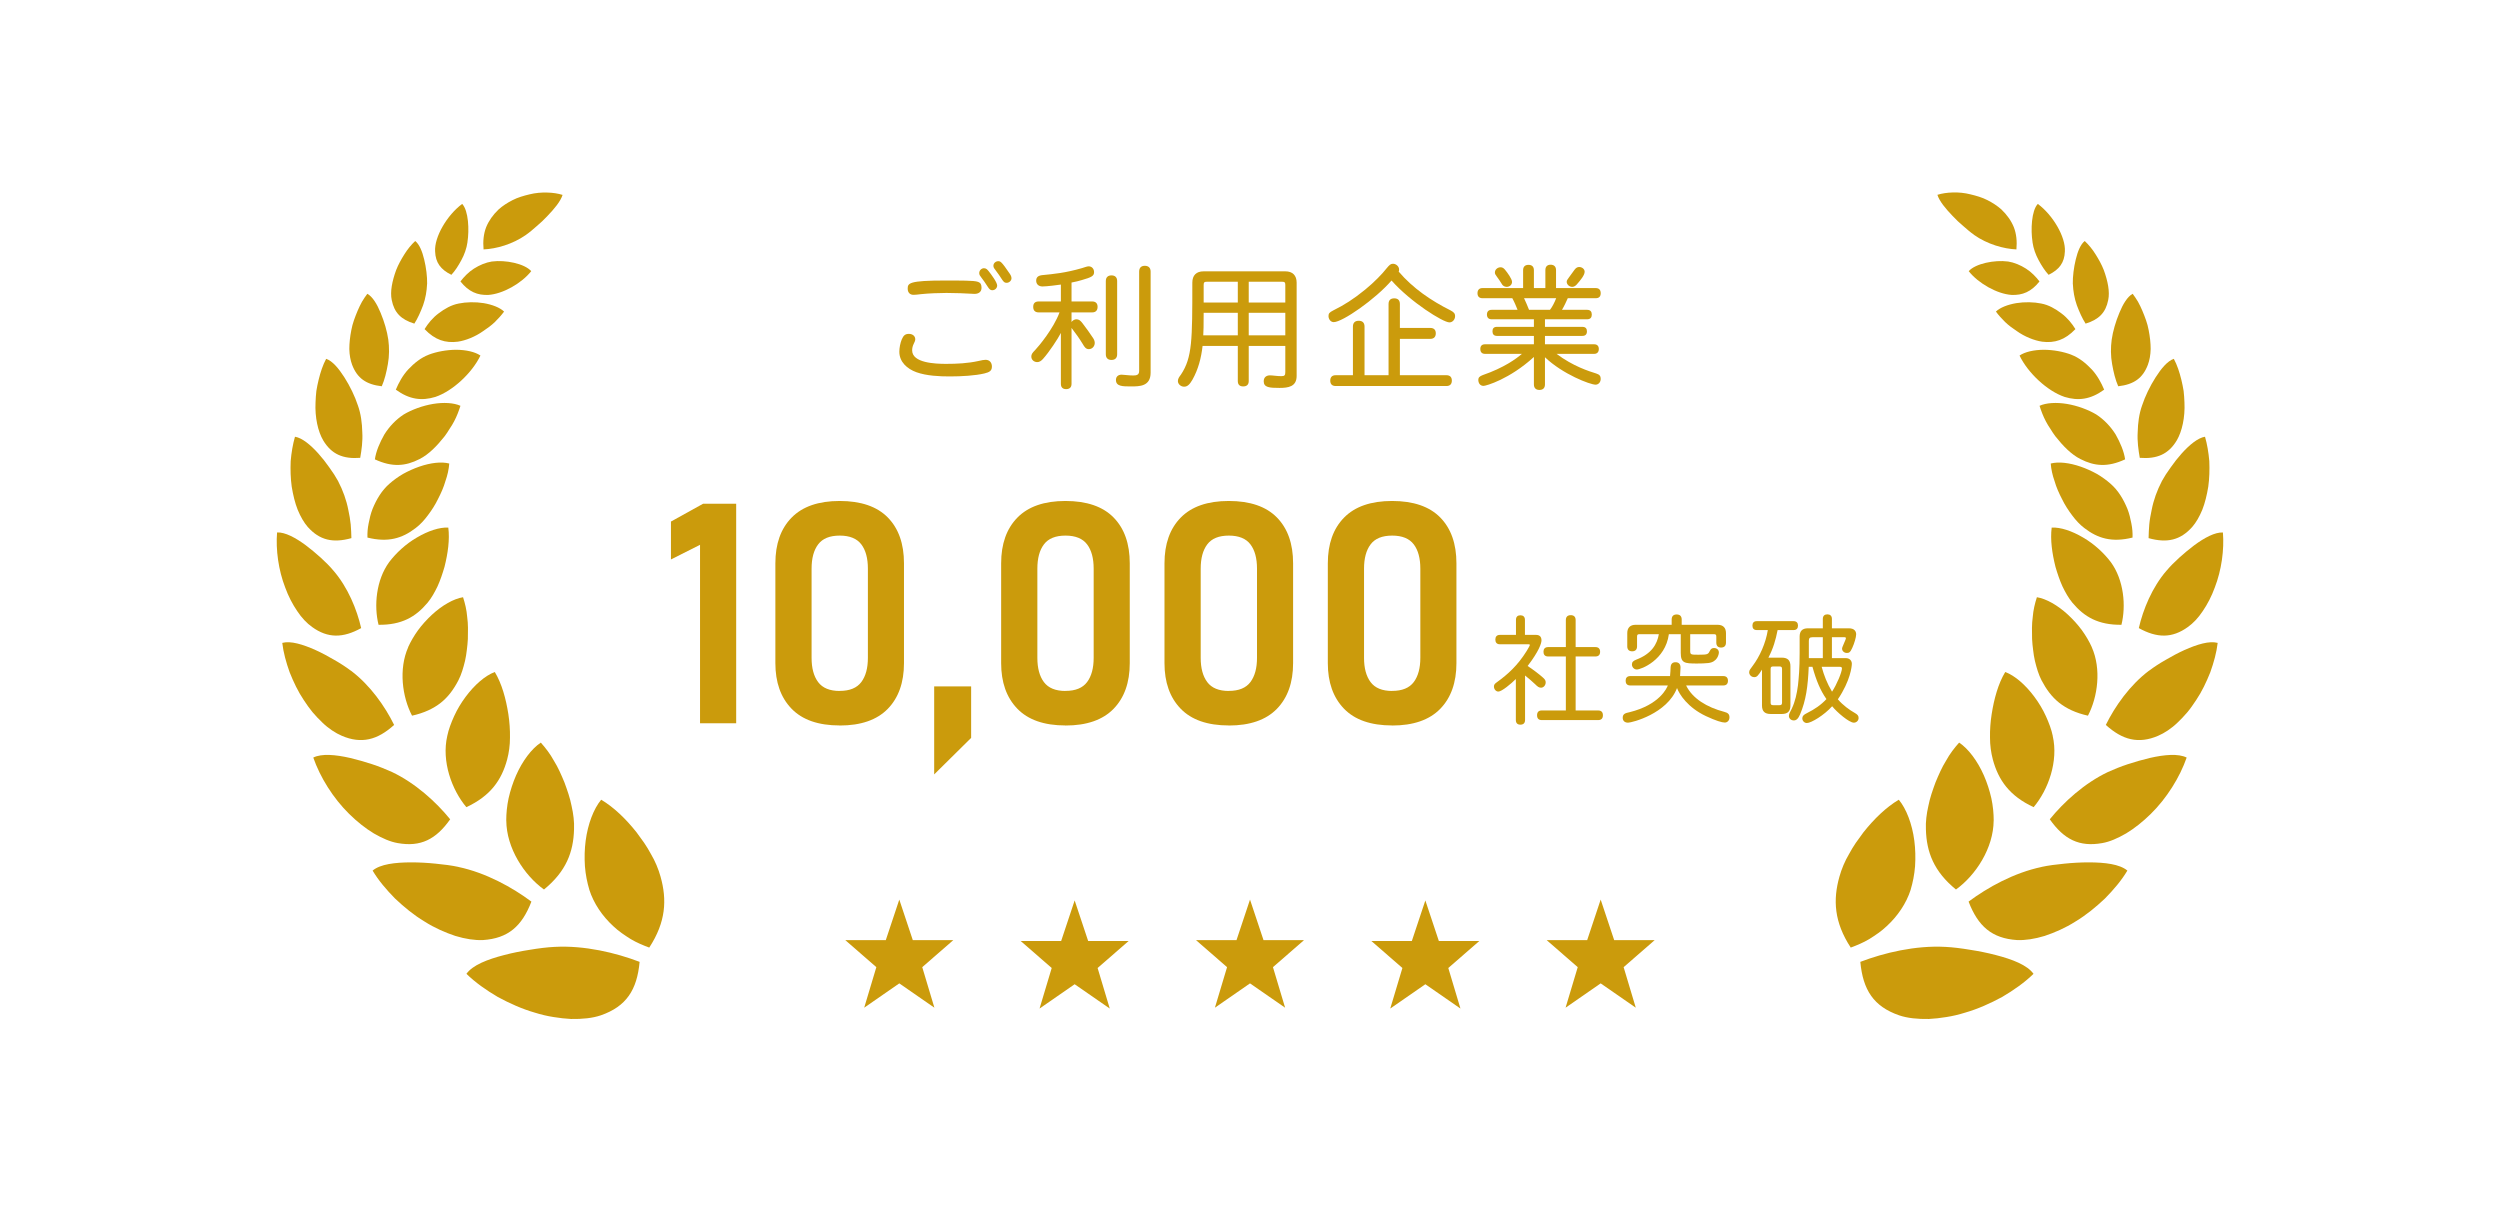 <svg width="524" height="255" xmlns="http://www.w3.org/2000/svg" xmlns:xlink="http://www.w3.org/1999/xlink" xml:space="preserve" overflow="hidden"><defs><clipPath id="clip0"><rect x="2423" y="754" width="409" height="176"/></clipPath><clipPath id="clip1"><rect x="2423" y="754" width="409" height="176"/></clipPath><clipPath id="clip2"><rect x="2423" y="754" width="409" height="176"/></clipPath><clipPath id="clip3"><rect x="2423" y="754" width="409" height="176"/></clipPath><clipPath id="clip4"><rect x="2423" y="754" width="82" height="176"/></clipPath><clipPath id="clip5"><rect x="2423" y="754" width="82" height="176"/></clipPath><clipPath id="clip6"><rect x="2423" y="754" width="82" height="176"/></clipPath></defs><g transform="translate(-2365 -715)"><g clip-path="url(#clip0)"><g clip-path="url(#clip1)"><g clip-path="url(#clip2)"><g clip-path="url(#clip3)"><g clip-path="url(#clip4)"><g clip-path="url(#clip5)"><g clip-path="url(#clip6)"><path d="M58.227 157.654C64.518 157.309 71.073 158.882 76.064 160.782 75.518 166.654 73.282 170.1 67.936 171.954 66.2 172.545 64.082 172.763 61.691 172.718 60.509 172.663 59.273 172.518 57.991 172.309 56.7 172.109 55.4 171.8 54.091 171.391 51.445 170.636 48.827 169.463 46.336 168.118 43.9 166.691 41.618 165.091 39.764 163.282 41.082 161.445 44.191 160.254 47.691 159.354 49.455 158.891 51.309 158.527 53.091 158.254 54.9 157.954 56.663 157.727 58.227 157.654Z" fill="#CB9B0C" transform="matrix(1 0 0 1.003 2423 755.341)"/><path d="M38.091 140.954C43.845 142.164 49.373 145.209 53.382 148.191 51.4 153.336 48.5 155.882 43.227 156.227 41.545 156.3 39.554 156.009 37.436 155.363 35.364 154.673 33.091 153.7 30.954 152.336 28.764 151.027 26.718 149.354 24.818 147.563 22.991 145.718 21.318 143.754 20.1 141.709 21.727 140.354 24.809 140 28.191 139.991 29.891 139.991 31.645 140.091 33.327 140.263 35.027 140.427 36.673 140.636 38.1 140.945Z" fill="#CB9B0C" transform="matrix(1 0 0 1.003 2423 755.341)"/><path d="M24.145 121.1C29.073 123.427 33.427 127.391 36.355 130.991 33.382 135.191 30.173 136.818 25.364 135.963 23.791 135.691 22.127 134.963 20.345 133.936 18.609 132.891 16.836 131.491 15.173 129.854 11.836 126.581 9.1 122.218 7.664 118.091 9.4 117.218 12.327 117.473 15.382 118.172 16.9 118.527 18.464 118.982 19.982 119.473 21.5 119.963 22.882 120.545 24.145 121.1Z" fill="#CB9B0C" transform="matrix(1 0 0 1.003 2423 755.341)"/><path d="M15.536 99.918C19.582 102.945 22.709 107.409 24.609 111.272 22.845 112.854 21.154 113.854 19.364 114.245 17.573 114.636 15.691 114.418 13.655 113.545 12.327 112.973 10.864 112.036 9.536 110.745 8.855 110.109 8.182 109.391 7.518 108.618 6.864 107.836 6.273 106.982 5.682 106.091 4.473 104.309 3.527 102.3 2.709 100.263 1.973 98.209 1.391 96.118 1.164 94.127 2.918 93.654 5.473 94.436 8.145 95.627 9.473 96.227 10.791 96.936 12.055 97.673 13.336 98.4 14.527 99.172 15.527 99.927Z" fill="#CB9B0C" transform="matrix(1 0 0 1.003 2423 755.341)"/><path d="M11.873 79.009C14.927 82.527 16.818 87.172 17.7 91.036 13.891 93.136 10.727 93.191 7.409 90.8 6.318 90.027 5.227 88.891 4.291 87.473 3.327 86.064 2.445 84.391 1.782 82.564 0.364 78.918-0.218 74.672 0.073 71.045 1.745 70.963 3.945 72.145 6.082 73.718 8.173 75.3 10.4 77.254 11.873 79.009Z" fill="#CB9B0C" transform="matrix(1 0 0 1.003 2423 755.341)"/><path d="M12.891 60.373C13.864 62.227 14.618 64.3 15.009 66.345 15.227 67.373 15.418 68.391 15.509 69.382 15.591 70.373 15.636 71.336 15.655 72.236 11.809 73.309 8.991 72.682 6.5 69.891 5.709 68.982 5 67.763 4.4 66.318 3.827 64.882 3.436 63.236 3.145 61.491 2.9 59.754 2.855 57.927 2.927 56.136 3.082 54.355 3.373 52.618 3.827 51.045 5.327 51.282 7.091 52.745 8.718 54.545 9.527 55.445 10.309 56.436 11 57.427 11.736 58.427 12.382 59.427 12.891 60.354Z" fill="#CB9B0C" transform="matrix(1 0 0 1.003 2423 755.341)"/><path d="M16.991 44.436C17.654 46.264 17.891 48.209 17.936 50.1 18.055 52.009 17.782 53.836 17.5 55.454 13.891 55.736 11.473 54.691 9.745 51.809 8.645 49.945 7.982 47.009 8.136 43.873 8.164 43.082 8.218 42.282 8.309 41.482 8.436 40.691 8.6 39.9 8.791 39.118 9.173 37.564 9.664 36.054 10.364 34.764 11.691 35.218 12.982 36.764 14.173 38.618 15.373 40.491 16.4 42.636 16.991 44.445Z" fill="#CB9B0C" transform="matrix(1 0 0 1.003 2423 755.341)"/><path d="M23.382 30.709C23.609 32.391 23.609 34.191 23.3 35.855 23.009 37.527 22.618 39.154 22.018 40.5 18.745 40.127 16.864 38.809 15.8 36 15.454 35.082 15.245 33.955 15.218 32.718 15.218 31.491 15.364 30.145 15.636 28.773 15.882 27.382 16.409 26.036 16.954 24.727 17.236 24.073 17.536 23.436 17.873 22.836 18.227 22.245 18.6 21.691 18.991 21.173 20.091 21.773 21.036 23.345 21.773 25.145 22.545 26.973 23.145 29.046 23.382 30.727Z" fill="#CB9B0C" transform="matrix(1 0 0 1.003 2423 755.341)"/><path d="M31.518 19.091C31.455 20.582 31.191 22.145 30.682 23.564 30.154 24.964 29.554 26.318 28.846 27.409 26.064 26.564 24.627 25.109 24.109 22.482 23.736 20.755 24.191 18.518 25.036 16.209 25.482 15.073 26.1 13.964 26.764 12.918 27.418 11.864 28.2 10.918 29.027 10.145 29.9 10.827 30.509 12.327 30.909 14 31.327 15.7 31.555 17.591 31.527 19.091Z" fill="#CB9B0C" transform="matrix(1 0 0 1.003 2423 755.341)"/><path d="M39.982 10.4C39.791 11.718 39.327 13 38.7 14.145 38.082 15.291 37.391 16.382 36.609 17.209 34.327 16.091 33.291 14.636 33.2 12.336 33 9.3 35.727 4.709 38.873 2.391 40.209 3.8 40.382 7.836 39.973 10.4Z" fill="#CB9B0C" transform="matrix(1 0 0 1.003 2423 755.341)"/><path d="M52.236 8.873C49.409 10.836 46.036 11.782 43.355 11.9 43.2 10.182 43.364 8.645 43.891 7.273 44.436 5.927 45.309 4.691 46.518 3.536 47.336 2.809 48.336 2.155 49.436 1.6 50.527 1.036 51.782 0.682 53 0.391 54.218 0.091 55.482-0.018 56.673 0.018 57.855 0.045 58.964 0.209 59.918 0.509 59.491 1.855 58.209 3.391 56.754 4.9 56.036 5.673 55.254 6.409 54.464 7.064 53.691 7.745 52.946 8.382 52.227 8.873Z" fill="#CB9B0C" transform="matrix(1 0 0 1.003 2423 755.341)"/><path d="M65.509 145.682C66.436 148.582 68.254 151.218 70.527 153.309 71.654 154.382 72.927 155.227 74.191 156.018 75.472 156.781 76.809 157.327 78.082 157.8 81.582 152.463 81.818 147.818 80.454 142.982 80.009 141.391 79.318 139.727 78.418 138.218 77.982 137.427 77.518 136.636 77.009 135.9 76.491 135.172 75.963 134.436 75.418 133.709 73.182 130.9 70.654 128.463 68.009 126.9 66.436 128.782 65.218 131.964 64.755 135.463 64.527 137.2 64.482 139.018 64.6 140.8 64.736 142.545 65.073 144.209 65.518 145.682Z" fill="#CB9B0C" transform="matrix(1 0 0 1.003 2423 755.341)"/><path d="M48.118 131.263C48.154 137.009 51.873 142.691 56.018 145.663 60.673 141.881 62.191 137.818 62.318 133.1 62.391 131.509 62.182 129.872 61.809 128.227 61.482 126.527 60.909 124.927 60.309 123.291 59.655 121.718 58.972 120.136 58.1 118.754 57.309 117.309 56.345 116.073 55.355 114.963 53.436 116.227 51.5 118.791 50.163 121.827 49.5 123.336 48.972 124.963 48.6 126.6 48.255 128.209 48.109 129.8 48.109 131.245Z" fill="#CB9B0C" transform="matrix(1 0 0 1.003 2423 755.341)"/><path d="M35.745 113.582C34.527 118.854 36.673 124.809 39.745 128.454 44.818 126.109 47.136 122.791 48.3 118.491 48.673 117.091 48.9 115.491 48.891 113.909 48.918 112.3 48.8 110.645 48.554 109.027 48.045 105.791 47.182 102.645 45.709 100.209 43.673 100.973 41.464 102.891 39.6 105.391 38.664 106.645 37.827 108.027 37.191 109.427 36.554 110.818 36.009 112.272 35.745 113.573Z" fill="#CB9B0C" transform="matrix(1 0 0 1.003 2423 755.341)"/><path d="M27.564 95.018C25.527 99.591 26.3 105.409 28.363 109.336 30.918 108.772 32.864 107.845 34.418 106.618 35.955 105.391 37.091 103.845 38.073 101.964 38.709 100.736 39.109 99.364 39.473 97.873 39.636 97.136 39.764 96.382 39.846 95.618 39.936 94.854 40.036 94.073 40.064 93.3 40.1 91.763 40.136 90.2 39.927 88.736 39.809 87.254 39.473 85.854 39.055 84.582 37.082 84.9 34.663 86.282 32.554 88.227 31.5 89.2 30.473 90.318 29.618 91.482 28.782 92.636 28.073 93.854 27.554 95Z" fill="#CB9B0C" transform="matrix(1 0 0 1.003 2423 755.341)"/><path d="M23.564 77.254C20.836 80.982 20.345 86.373 21.345 90.345 26.182 90.391 29.109 88.718 31.618 85.736 32.427 84.764 33.091 83.591 33.709 82.309 34.291 81.027 34.755 79.654 35.164 78.254 35.873 75.445 36.291 72.555 35.964 70.027 34.118 69.936 31.727 70.727 29.409 72.091 27.045 73.445 24.982 75.382 23.564 77.254Z" fill="#CB9B0C" transform="matrix(1 0 0 1.003 2423 755.341)"/><path d="M23.673 60.827C22.027 62.236 20.918 64.118 20.091 66.118 19.7 67.118 19.454 68.154 19.264 69.163 19.055 70.182 18.982 71.173 19.018 72.118 23.309 73.182 26.282 72.309 29.109 70.136 30.055 69.427 30.918 68.5 31.682 67.464 32.473 66.427 33.227 65.263 33.809 64.054 34.436 62.845 35 61.591 35.355 60.336 35.8 59.091 36.073 57.846 36.164 56.645 34.518 56.209 32.227 56.491 29.9 57.291 28.736 57.691 27.573 58.218 26.482 58.818 25.436 59.427 24.473 60.127 23.673 60.827Z" fill="#CB9B0C" transform="matrix(1 0 0 1.003 2423 755.341)"/><path d="M26.6 46.409C25 47.445 23.591 48.918 22.555 50.582 21.6 52.263 20.818 54.072 20.573 55.773 24.227 57.464 27 57.209 29.927 55.718 31.873 54.745 33.609 52.946 35.182 50.964 35.555 50.464 35.909 49.945 36.227 49.409 36.582 48.891 36.909 48.364 37.191 47.818 37.763 46.745 38.173 45.636 38.509 44.582 37.127 43.946 34.964 43.827 32.764 44.191 30.582 44.555 28.3 45.391 26.609 46.4Z" fill="#CB9B0C" transform="matrix(1 0 0 1.003 2423 755.341)"/><path d="M31.854 33.909C30.191 34.536 28.818 35.673 27.591 36.954 26.382 38.245 25.564 39.791 24.964 41.209 27.855 43.3 30.418 43.582 33.245 42.727 36.873 41.518 40.955 37.709 42.7 34.082 41.563 33.3 39.691 32.891 37.645 32.873 35.645 32.873 33.509 33.273 31.854 33.9Z" fill="#CB9B0C" transform="matrix(1 0 0 1.003 2423 755.341)"/><path d="M38.154 23.209C36.591 23.5 35.209 24.3 33.955 25.245 32.682 26.182 31.709 27.391 30.991 28.554 33.191 30.855 35.373 31.509 37.963 31.182 39.618 30.936 41.618 30.145 43.282 28.963 44.145 28.391 45 27.773 45.727 27.073 46.445 26.364 47.109 25.636 47.654 24.891 46.773 24.045 45.182 23.436 43.382 23.127 41.618 22.845 39.691 22.891 38.145 23.209Z" fill="#CB9B0C" transform="matrix(1 0 0 1.003 2423 755.341)"/><path d="M45.136 14.418C43.8 14.627 42.5 15.182 41.336 15.918 40.173 16.654 39.245 17.645 38.509 18.591 40.236 20.764 42.082 21.509 44.382 21.409 47.363 21.209 51.318 19.009 53.346 16.445 51.936 14.854 47.9 14.055 45.136 14.427Z" fill="#CB9B0C" transform="matrix(1 0 0 1.003 2423 755.341)"/></g></g></g><g><g><g><path d="M22.991 157.654C16.7 157.309 10.145 158.882 5.155 160.782 5.7 166.654 7.936 170.1 13.282 171.954 15.018 172.545 17.136 172.763 19.527 172.718 20.709 172.663 21.945 172.518 23.227 172.309 24.518 172.109 25.818 171.8 27.127 171.391 29.773 170.636 32.391 169.463 34.882 168.118 37.318 166.691 39.6 165.091 41.454 163.282 40.136 161.445 37.027 160.254 33.527 159.354 31.764 158.891 29.909 158.527 28.127 158.254 26.318 157.954 24.555 157.727 22.991 157.654Z" fill="#CB9B0C" transform="matrix(1 0 0 1.003 2749.77 755.341)"/><path d="M43.136 140.954C37.382 142.164 31.854 145.209 27.846 148.191 29.827 153.336 32.727 155.882 38 156.227 39.682 156.3 41.673 156.009 43.791 155.363 45.864 154.673 48.136 153.7 50.273 152.336 52.463 151.027 54.509 149.354 56.409 147.563 58.236 145.718 59.909 143.754 61.127 141.709 59.5 140.354 56.418 140 53.036 139.991 51.336 139.991 49.582 140.091 47.9 140.263 46.2 140.427 44.555 140.636 43.127 140.945Z" fill="#CB9B0C" transform="matrix(1 0 0 1.003 2749.77 755.341)"/><path d="M57.073 121.1C52.145 123.427 47.791 127.391 44.864 130.991 47.836 135.191 51.045 136.818 55.855 135.963 57.427 135.691 59.091 134.963 60.873 133.936 62.609 132.891 64.382 131.491 66.045 129.854 69.382 126.581 72.118 122.218 73.555 118.091 71.818 117.218 68.891 117.473 65.836 118.172 64.318 118.527 62.755 118.982 61.236 119.473 59.718 119.963 58.336 120.545 57.073 121.1Z" fill="#CB9B0C" transform="matrix(1 0 0 1.003 2749.77 755.341)"/><path d="M65.682 99.918C61.636 102.945 58.509 107.409 56.609 111.272 58.373 112.854 60.064 113.854 61.854 114.245 63.645 114.636 65.527 114.418 67.563 113.545 68.891 112.973 70.354 112.036 71.682 110.745 72.364 110.109 73.036 109.391 73.7 108.618 74.355 107.836 74.945 106.982 75.536 106.091 76.745 104.309 77.691 102.3 78.509 100.263 79.245 98.209 79.827 96.118 80.054 94.127 78.3 93.654 75.745 94.436 73.073 95.627 71.745 96.227 70.427 96.936 69.163 97.673 67.882 98.4 66.691 99.172 65.691 99.927Z" fill="#CB9B0C" transform="matrix(1 0 0 1.003 2749.77 755.341)"/><path d="M69.354 79.009C66.3 82.527 64.409 87.172 63.527 91.036 67.336 93.136 70.5 93.191 73.818 90.8 74.909 90.027 76 88.891 76.936 87.473 77.9 86.064 78.782 84.391 79.445 82.564 80.863 78.918 81.445 74.682 81.154 71.054 79.482 70.973 77.282 72.154 75.145 73.727 73.054 75.309 70.827 77.263 69.354 79.018Z" fill="#CB9B0C" transform="matrix(1 0 0 1.003 2749.77 755.341)"/><path d="M68.336 60.373C67.363 62.227 66.609 64.3 66.218 66.345 66 67.373 65.809 68.391 65.718 69.382 65.636 70.373 65.591 71.336 65.573 72.236 69.418 73.309 72.236 72.682 74.727 69.891 75.518 68.982 76.227 67.763 76.827 66.318 77.4 64.882 77.791 63.236 78.082 61.491 78.327 59.754 78.373 57.927 78.3 56.136 78.145 54.355 77.855 52.618 77.4 51.045 75.9 51.282 74.136 52.745 72.509 54.545 71.7 55.445 70.918 56.436 70.227 57.427 69.491 58.427 68.845 59.427 68.336 60.354Z" fill="#CB9B0C" transform="matrix(1 0 0 1.003 2749.77 755.341)"/><path d="M64.236 44.436C63.573 46.264 63.336 48.209 63.291 50.1 63.173 52.009 63.445 53.836 63.727 55.454 67.336 55.736 69.754 54.691 71.482 51.809 72.582 49.945 73.245 47.009 73.091 43.873 73.063 43.082 73.009 42.282 72.918 41.482 72.791 40.691 72.627 39.9 72.436 39.118 72.054 37.564 71.564 36.054 70.864 34.764 69.536 35.218 68.246 36.764 67.055 38.618 65.855 40.491 64.827 42.636 64.236 44.445Z" fill="#CB9B0C" transform="matrix(1 0 0 1.003 2749.77 755.341)"/><path d="M57.846 30.709C57.618 32.391 57.618 34.191 57.927 35.855 58.218 37.527 58.609 39.154 59.209 40.5 62.482 40.127 64.364 38.809 65.427 36 65.773 35.082 65.982 33.955 66.009 32.718 66.009 31.491 65.864 30.145 65.591 28.773 65.345 27.382 64.818 26.036 64.272 24.727 63.991 24.073 63.691 23.436 63.355 22.836 63 22.245 62.627 21.691 62.236 21.173 61.136 21.773 60.191 23.345 59.455 25.145 58.682 26.973 58.082 29.046 57.846 30.727Z" fill="#CB9B0C" transform="matrix(1 0 0 1.003 2749.77 755.341)"/><path d="M49.7 19.091C49.764 20.582 50.027 22.145 50.536 23.564 51.064 24.964 51.664 26.318 52.373 27.409 55.155 26.564 56.591 25.109 57.109 22.482 57.482 20.755 57.027 18.518 56.182 16.209 55.736 15.073 55.118 13.964 54.454 12.918 53.8 11.864 53.018 10.918 52.191 10.145 51.318 10.827 50.709 12.327 50.309 14 49.891 15.7 49.664 17.591 49.691 19.091Z" fill="#CB9B0C" transform="matrix(1 0 0 1.003 2749.77 755.341)"/><path d="M41.245 10.4C41.436 11.718 41.9 13 42.527 14.145 43.145 15.291 43.845 16.382 44.618 17.209 46.9 16.091 47.936 14.636 48.027 12.336 48.227 9.3 45.5 4.709 42.355 2.391 41.018 3.8 40.845 7.836 41.254 10.4Z" fill="#CB9B0C" transform="matrix(1 0 0 1.003 2749.77 755.341)"/><path d="M28.991 8.873C31.818 10.836 35.191 11.782 37.873 11.9 38.027 10.182 37.864 8.645 37.336 7.273 36.791 5.927 35.918 4.691 34.709 3.536 33.891 2.809 32.891 2.155 31.791 1.6 30.7 1.036 29.445 0.682 28.227 0.391 27.009 0.082 25.745-0.036 24.555 0 23.373 0.027 22.264 0.191 21.309 0.491 21.736 1.836 23.018 3.373 24.473 4.882 25.191 5.655 25.973 6.391 26.764 7.045 27.536 7.727 28.282 8.364 29 8.855Z" fill="#CB9B0C" transform="matrix(1 0 0 1.003 2749.77 755.341)"/><path d="M15.718 145.682C14.791 148.582 12.973 151.218 10.7 153.309 9.573 154.382 8.3 155.227 7.036 156.018 5.755 156.781 4.418 157.327 3.145 157.8-0.355 152.463-0.591 147.818 0.773 142.982 1.218 141.391 1.909 139.727 2.809 138.218 3.245 137.427 3.709 136.636 4.218 135.9 4.736 135.172 5.264 134.436 5.809 133.709 8.045 130.9 10.573 128.463 13.218 126.9 14.791 128.782 16.018 131.964 16.473 135.463 16.7 137.2 16.745 139.018 16.627 140.8 16.491 142.545 16.154 144.209 15.709 145.682Z" fill="#CB9B0C" transform="matrix(1 0 0 1.003 2749.77 755.341)"/><path d="M33.1 131.263C33.063 137.009 29.345 142.691 25.2 145.663 20.545 141.881 19.027 137.818 18.9 133.1 18.827 131.509 19.036 129.872 19.409 128.227 19.736 126.527 20.309 124.927 20.909 123.291 21.564 121.718 22.245 120.136 23.118 118.754 23.909 117.309 24.873 116.073 25.864 114.963 27.782 116.227 29.718 118.791 31.055 121.827 31.718 123.336 32.245 124.963 32.618 126.6 32.964 128.209 33.109 129.8 33.109 131.245Z" fill="#CB9B0C" transform="matrix(1 0 0 1.003 2749.77 755.341)"/><path d="M45.482 113.582C46.7 118.854 44.555 124.809 41.482 128.454 36.409 126.109 34.091 122.791 32.927 118.491 32.554 117.091 32.327 115.491 32.336 113.909 32.309 112.3 32.427 110.645 32.682 109.027 33.191 105.791 34.054 102.645 35.527 100.209 37.564 100.973 39.773 102.891 41.636 105.391 42.573 106.645 43.409 108.027 44.045 109.427 44.682 110.818 45.227 112.272 45.491 113.573Z" fill="#CB9B0C" transform="matrix(1 0 0 1.003 2749.77 755.341)"/><path d="M53.663 95.018C55.7 99.591 54.927 105.409 52.863 109.336 50.309 108.772 48.364 107.845 46.809 106.618 45.273 105.391 44.136 103.845 43.145 101.964 42.509 100.736 42.109 99.364 41.745 97.873 41.582 97.136 41.454 96.382 41.373 95.618 41.282 94.854 41.182 94.073 41.154 93.3 41.118 91.763 41.082 90.2 41.291 88.736 41.409 87.254 41.745 85.854 42.164 84.582 44.136 84.9 46.554 86.282 48.664 88.227 49.718 89.2 50.745 90.318 51.6 91.482 52.436 92.636 53.145 93.854 53.663 95Z" fill="#CB9B0C" transform="matrix(1 0 0 1.003 2749.77 755.341)"/><path d="M57.664 77.254C60.391 80.982 60.882 86.373 59.882 90.345 55.045 90.391 52.118 88.718 49.609 85.736 48.8 84.764 48.136 83.591 47.518 82.309 46.936 81.027 46.473 79.654 46.063 78.254 45.355 75.445 44.936 72.555 45.264 70.027 47.109 69.936 49.5 70.727 51.818 72.091 54.182 73.445 56.245 75.382 57.664 77.254Z" fill="#CB9B0C" transform="matrix(1 0 0 1.003 2749.77 755.341)"/><path d="M57.554 60.827C59.2 62.236 60.309 64.118 61.136 66.118 61.527 67.118 61.773 68.154 61.964 69.163 62.173 70.182 62.245 71.173 62.209 72.118 57.918 73.182 54.945 72.309 52.118 70.136 51.173 69.427 50.309 68.5 49.545 67.464 48.754 66.427 48 65.263 47.418 64.054 46.791 62.845 46.227 61.591 45.873 60.336 45.427 59.091 45.155 57.846 45.063 56.645 46.709 56.209 49 56.491 51.327 57.291 52.491 57.691 53.654 58.218 54.745 58.818 55.791 59.427 56.754 60.127 57.554 60.827Z" fill="#CB9B0C" transform="matrix(1 0 0 1.003 2749.77 755.341)"/><path d="M54.627 46.409C56.227 47.445 57.636 48.918 58.673 50.582 59.627 52.263 60.409 54.072 60.654 55.773 57 57.464 54.227 57.209 51.3 55.718 49.354 54.745 47.618 52.946 46.045 50.964 45.673 50.464 45.318 49.945 45 49.409 44.645 48.891 44.318 48.364 44.036 47.818 43.464 46.745 43.054 45.636 42.718 44.582 44.1 43.946 46.264 43.827 48.464 44.191 50.645 44.555 52.927 45.391 54.618 46.4Z" fill="#CB9B0C" transform="matrix(1 0 0 1.003 2749.77 755.341)"/><path d="M49.373 33.909C51.036 34.536 52.409 35.673 53.636 36.954 54.845 38.245 55.663 39.791 56.264 41.209 53.373 43.3 50.809 43.582 47.982 42.727 44.355 41.518 40.273 37.709 38.527 34.082 39.664 33.3 41.536 32.891 43.582 32.873 45.582 32.873 47.718 33.273 49.373 33.9Z" fill="#CB9B0C" transform="matrix(1 0 0 1.003 2749.77 755.341)"/><path d="M43.073 23.209C44.636 23.5 46.018 24.3 47.273 25.245 48.545 26.182 49.518 27.391 50.236 28.554 48.036 30.855 45.855 31.509 43.264 31.182 41.609 30.936 39.609 30.145 37.945 28.963 37.082 28.391 36.227 27.773 35.5 27.073 34.782 26.364 34.118 25.636 33.573 24.891 34.454 24.045 36.045 23.436 37.846 23.127 39.609 22.845 41.536 22.891 43.082 23.209Z" fill="#CB9B0C" transform="matrix(1 0 0 1.003 2749.77 755.341)"/><path d="M36.082 14.418C37.418 14.627 38.718 15.182 39.882 15.918 41.045 16.654 41.973 17.645 42.709 18.591 40.982 20.764 39.136 21.509 36.836 21.409 33.854 21.209 29.9 19.009 27.873 16.445 29.282 14.854 33.318 14.055 36.082 14.427Z" fill="#CB9B0C" transform="matrix(1 0 0 1.003 2749.77 755.341)"/></g></g></g><g><g><g><path d="M24.901 10.753 16.412 10.753 13.582 2.264 10.753 10.753 2.264 10.753 8.772 16.412 6.225 24.901 13.582 19.807 20.939 24.901 18.393 16.412Z" fill="#CB9B0C" transform="matrix(1 0 0 1.001 2539.91 901.288)"/></g></g></g><g><g><g><path d="M560.467 399.576 551.977 399.576 549.149 391.089 546.321 399.576 537.83 399.576 544.339 405.236 541.79 413.726 549.149 408.634 556.505 413.726 553.959 405.236Z" fill="#CB9B0C" transform="matrix(1 0 0 1.001 2041.1 512.252)"/></g></g></g><g><g><g><path d="M24.901 10.753 16.412 10.753 13.582 2.264 10.753 10.753 2.264 10.753 8.772 16.412 6.225 24.901 13.582 19.807 20.939 24.901 18.393 16.412Z" fill="#CB9B0C" transform="matrix(1 0 0 1.001 2613.42 901.288)"/></g></g></g><g><g><g><path d="M633.971 399.576 625.481 399.576 622.653 391.089 619.824 399.576 611.334 399.576 617.843 405.236 615.297 413.726 622.653 408.634 630.009 413.726 627.463 405.236Z" fill="#CB9B0C" transform="matrix(1 0 0 1.001 2041.1 512.252)"/></g></g></g><g><g><g><path d="M24.901 10.753 16.412 10.753 13.582 2.264 10.753 10.753 2.264 10.753 8.772 16.412 6.225 24.901 13.582 19.807 20.939 24.901 18.393 16.412Z" fill="#CB9B0C" transform="matrix(1 0 0 1.001 2686.92 901.288)"/></g></g></g><g><g><g><path d="M3.338 16.35C3.338 16.661 3.196 16.916 2.998 17.34 2.772 17.793 2.687 18.245 2.687 18.669 2.687 21.3 7.468 21.498 9.787 21.498 12.107 21.498 14.341 21.385 16.548 20.904 17.283 20.734 17.708 20.649 18.075 20.649 18.896 20.649 19.405 21.215 19.405 22.064 19.405 22.969 18.867 23.252 17.821 23.507 15.926 23.959 13.069 24.129 10.579 24.129 8.43 24.129 5.742 24.016 3.592 23.252 1.641 22.545-2.00991e-15 21.102-2.00991e-15 18.952-2.00991e-15 18.132 0.198 17.142 0.509 16.378 0.877 15.53 1.245 15.218 2.008 15.218 2.772 15.218 3.338 15.671 3.338 16.35ZM13.889 4.073C16.435 4.158 17.227 4.186 17.227 5.573 17.227 6.365 16.689 6.845 15.756 6.845 15.02 6.845 14.087 6.732 12.814 6.704 11.881 6.676 10.777 6.647 9.872 6.647 8.401 6.647 6.082 6.732 4.526 6.902 3.904 6.987 3.281 7.043 2.97 7.043 2.206 7.043 1.754 6.534 1.754 5.771 1.754 4.611 1.952 4.045 9.618 4.045 11.032 4.045 12.842 4.045 13.889 4.073ZM18.726 2.093C19.292 2.8 20.508 4.441 20.508 5.092 20.508 5.573 20.112 6.082 19.462 6.082 19.066 6.082 18.839 5.827 18.528 5.346 18.075 4.639 17.538 3.847 17.17 3.394 16.916 3.055 16.746 2.857 16.746 2.489 16.746 1.895 17.255 1.471 17.736 1.471 18.217 1.471 18.443 1.754 18.726 2.093ZM23.11 2.574C23.365 2.942 23.507 3.225 23.507 3.592 23.507 4.045 23.054 4.526 22.488 4.526 22.092 4.526 21.922 4.384 21.611 3.96 21.187 3.281 20.593 2.433 20.197 1.924 19.914 1.556 19.716 1.329 19.716 0.962 19.716 0.396 20.225 0 20.706 0 21.187 0 21.385 0.028 23.11 2.574Z" fill="#CB9B0C" transform="matrix(1 0 0 1.001 2553.5 769.747)"/><path d="M33.86 4.894C33.322 4.979 30.89 5.29 30.012 5.29 29.192 5.29 28.683 4.809 28.683 4.073 28.683 3.338 29.136 2.998 29.984 2.914 32.304 2.687 34.793 2.461 38.301 1.443 38.923 1.245 39.376 1.075 39.687 1.075 40.337 1.075 40.818 1.584 40.818 2.291 40.818 3.083 40.309 3.366 38.216 3.96 37.65 4.13 36.999 4.3 36.094 4.469L36.094 8.43 40.422 8.43C41.214 8.43 41.554 8.882 41.554 9.561 41.554 10.24 41.214 10.721 40.422 10.721L36.094 10.721 36.094 12.758C36.321 12.333 36.83 12.163 37.084 12.163 37.735 12.163 38.075 12.588 38.386 12.984 39.234 14.087 39.941 15.077 40.592 16.067 40.79 16.35 40.96 16.718 40.96 17.114 40.96 17.793 40.451 18.415 39.715 18.415 39.121 18.415 38.81 17.991 38.442 17.34 37.593 15.954 37.113 15.332 36.094 13.974L36.094 25.685C36.094 26.448 35.642 26.788 34.963 26.788 34.284 26.788 33.86 26.448 33.86 25.685L33.86 15.02C33.266 16.209 31.399 19.037 30.098 20.48 29.73 20.876 29.362 21.13 28.909 21.13 28.231 21.13 27.665 20.649 27.665 19.971 27.665 19.518 27.835 19.235 28.457 18.613 29.192 17.849 32.304 14.143 33.577 10.721L29.221 10.721C28.4 10.721 28.061 10.268 28.061 9.561 28.061 8.854 28.4 8.43 29.221 8.43L33.86 8.43 33.86 4.894ZM43.279 4.158C43.279 3.338 43.76 2.97 44.467 2.97 45.175 2.97 45.655 3.338 45.655 4.158L45.655 19.49C45.655 20.31 45.175 20.678 44.467 20.678 43.76 20.678 43.279 20.31 43.279 19.49L43.279 4.158ZM50.266 2.178C50.266 1.329 50.747 0.962 51.454 0.962 52.161 0.962 52.671 1.329 52.671 2.178L52.671 23.337C52.671 26.222 50.351 26.222 48.569 26.222 46.787 26.222 45.401 26.222 45.401 24.864 45.401 24.242 45.797 23.761 46.589 23.761 47.07 23.761 48.06 23.931 48.993 23.931 49.672 23.931 50.266 23.846 50.266 22.997L50.266 2.178Z" fill="#CB9B0C" transform="matrix(1 0 0 1.001 2553.5 769.747)"/><path d="M73.235 17.736 73.235 25.091C73.235 25.883 72.783 26.222 72.075 26.222 71.368 26.222 70.944 25.883 70.944 25.091L70.944 17.736 63.561 17.736C63.278 20.253 62.656 22.658 61.439 24.808 60.874 25.77 60.421 26.279 59.686 26.279 59.007 26.279 58.385 25.741 58.385 25.091 58.385 24.581 58.696 24.185 59.035 23.733 61.411 20.14 61.411 16.491 61.411 4.498 61.411 2.97 62.231 2.122 63.787 2.122L80.901 2.122C82.428 2.122 83.277 2.97 83.277 4.498L83.277 24.016C83.277 26.279 81.523 26.533 79.685 26.533 77.591 26.533 76.375 26.448 76.375 25.147 76.375 24.185 77.082 23.903 77.676 23.903 78.27 23.903 79.147 24.072 80.081 24.072 80.76 24.072 80.901 23.874 80.901 23.195L80.901 17.736 73.235 17.736ZM70.944 10.806 63.787 10.806C63.787 13.521 63.759 14.653 63.702 15.53L70.944 15.53 70.944 10.806ZM70.944 4.3 64.466 4.3C63.929 4.3 63.787 4.441 63.787 4.979L63.787 8.656 70.944 8.656 70.944 4.3ZM73.235 8.656 80.901 8.656 80.901 4.979C80.901 4.441 80.76 4.3 80.222 4.3L73.235 4.3 73.235 8.656ZM73.235 15.53 80.901 15.53 80.901 10.806 73.235 10.806 73.235 15.53Z" fill="#CB9B0C" transform="matrix(1 0 0 1.001 2553.5 769.747)"/><path d="M115.524 10.296C116.203 10.664 116.486 10.919 116.486 11.513 116.486 12.192 115.977 12.814 115.298 12.814 113.969 12.814 107.18 8.571 103.163 4.045 99.769 7.977 92.866 12.758 91.056 12.758 90.406 12.758 89.953 12.135 89.953 11.485 89.953 10.947 90.151 10.721 90.915 10.325 93.262 9.165 95.186 7.949 97.618 5.969 99.599 4.356 101.268 2.602 102.173 1.443 102.739 0.764 102.993 0.537 103.474 0.537 104.125 0.537 104.747 1.103 104.747 1.726 104.747 2.008 104.719 2.093 104.662 2.178 107.632 5.657 111.451 8.26 115.524 10.296ZM104.917 13.974 111.281 13.974C112.102 13.974 112.441 14.426 112.441 15.105 112.441 15.784 112.102 16.265 111.281 16.265L104.917 16.265 104.917 23.874 114.676 23.874C115.468 23.874 115.807 24.327 115.807 25.006 115.807 25.685 115.468 26.137 114.676 26.137L91.452 26.137C90.66 26.137 90.321 25.685 90.321 25.006 90.321 24.327 90.66 23.874 91.452 23.874L95.073 23.874 95.073 13.691C95.073 12.842 95.554 12.475 96.289 12.475 97.025 12.475 97.506 12.842 97.506 13.691L97.506 23.874 102.541 23.874 102.541 8.967C102.541 8.118 103.022 7.779 103.729 7.779 104.436 7.779 104.917 8.118 104.917 8.967L104.917 13.974Z" fill="#CB9B0C" transform="matrix(1 0 0 1.001 2553.5 769.747)"/><path d="M137.645 5.629 145.961 5.629C146.697 5.629 147.008 6.053 147.008 6.704 147.008 7.355 146.697 7.751 145.961 7.751L140.106 7.751C139.795 8.458 139.342 9.448 138.889 10.183L144.151 10.183C144.858 10.183 145.141 10.579 145.141 11.173 145.141 11.767 144.858 12.163 144.151 12.163L135.325 12.163 135.325 13.748 143.161 13.748C143.84 13.748 144.123 14.115 144.123 14.681 144.123 15.275 143.84 15.643 143.161 15.643L135.325 15.643 135.325 17.396 145.622 17.396C146.301 17.396 146.612 17.793 146.612 18.387 146.612 18.981 146.301 19.405 145.622 19.405L137.758 19.405C141.265 22.036 144.604 23.054 146.046 23.507 146.81 23.733 147.008 24.101 147.008 24.638 147.008 25.345 146.527 25.854 145.933 25.854 144.801 25.854 139.059 23.676 135.325 20.112L135.325 25.798C135.325 26.618 134.845 26.958 134.165 26.958 133.487 26.958 133.006 26.618 133.006 25.798L133.006 20.055C127.886 24.723 122.964 26.109 122.455 26.109 121.719 26.109 121.352 25.515 121.352 24.836 121.352 24.383 121.606 24.101 122.285 23.846 126.726 22.319 129.357 20.395 130.488 19.405L122.766 19.405C122.087 19.405 121.776 19.009 121.776 18.387 121.776 17.764 122.087 17.396 122.766 17.396L133.006 17.396 133.006 15.643 125.255 15.643C124.605 15.643 124.322 15.275 124.322 14.681 124.322 14.087 124.605 13.748 125.255 13.748L133.006 13.748 133.006 12.163 124.152 12.163C123.473 12.163 123.162 11.767 123.162 11.173 123.162 10.579 123.473 10.183 124.152 10.183L129.583 10.183C129.329 9.533 128.876 8.458 128.48 7.751L122.229 7.751C121.493 7.751 121.182 7.326 121.182 6.704 121.182 6.082 121.493 5.629 122.229 5.629L130.743 5.629 130.743 1.895C130.743 1.103 131.195 0.764 131.874 0.764 132.553 0.764 133.006 1.103 133.006 1.895L133.006 5.629 135.41 5.629 135.41 1.867C135.41 1.075 135.863 0.735 136.513 0.735 137.164 0.735 137.645 1.075 137.645 1.867L137.645 5.629ZM126.924 1.754C127.49 2.433 128.423 3.734 128.423 4.328 128.423 4.922 127.942 5.375 127.292 5.375 126.783 5.375 126.471 5.063 126.358 4.894 126.075 4.441 125.481 3.508 125.255 3.253 124.916 2.8 124.831 2.659 124.831 2.348 124.831 1.782 125.368 1.273 126.019 1.273 126.33 1.273 126.613 1.386 126.924 1.754ZM130.941 7.751C131.28 8.43 131.676 9.42 131.987 10.183L136.372 10.183C136.796 9.674 137.39 8.543 137.673 7.751L130.941 7.751ZM141.944 4.922C141.605 5.261 141.322 5.375 141.039 5.375 140.445 5.375 139.88 4.894 139.88 4.3 139.88 4.045 140.049 3.79 140.332 3.423 140.869 2.716 141.096 2.376 141.548 1.754 141.916 1.245 142.312 1.216 142.51 1.216 143.048 1.216 143.642 1.612 143.642 2.206 143.642 2.942 142.765 3.988 141.944 4.922Z" fill="#CB9B0C" transform="matrix(1 0 0 1.001 2553.5 769.747)"/></g></g></g><g><g><g><path d="M6.498 4.275 8.818 4.275C9.576 4.275 9.966 4.666 9.966 5.423 9.966 6.009 9.453 7.646 7.06 10.748 8.159 11.456 9.576 12.531 10.333 13.215 10.748 13.582 10.846 13.85 10.846 14.168 10.846 14.754 10.406 15.267 9.869 15.267 9.453 15.267 9.16 15.072 8.623 14.534 8.012 13.948 7.328 13.386 6.522 12.727L6.522 21.985C6.522 22.669 6.131 22.962 5.545 22.962 4.959 22.962 4.592 22.669 4.592 21.985L4.592 13.46C3.615 14.437 1.637 16.073 0.928 16.073 0.415 16.073 1.0848e-15 15.585 1.0848e-15 15.023 1.0848e-15 14.632 0.171 14.437 0.66 14.095 2.882 12.507 4.983 10.626 6.864 7.621 7.279 6.937 7.524 6.498 7.524 6.376 7.524 6.253 7.402 6.229 7.255 6.229L1.246 6.229C0.586 6.229 0.293 5.838 0.293 5.252 0.293 4.666 0.586 4.275 1.246 4.275L4.617 4.275 4.617 1.148C4.617 0.489 4.983 0.195 5.545 0.195 6.107 0.195 6.498 0.489 6.498 1.148L6.498 4.275ZM17.124 8.769 17.124 20.006 21.838 20.006C22.547 20.006 22.84 20.397 22.84 21.008 22.84 21.618 22.547 22.009 21.838 22.009L10.015 22.009C9.331 22.009 9.038 21.618 9.038 21.008 9.038 20.397 9.331 20.006 10.015 20.006L15.072 20.006 15.072 8.769 11.359 8.769C10.675 8.769 10.382 8.379 10.382 7.792 10.382 7.206 10.675 6.815 11.359 6.815L15.072 6.815 15.072 1.197C15.072 0.464 15.487 0.171 16.098 0.171 16.708 0.171 17.124 0.464 17.124 1.197L17.124 6.815 21.276 6.815C21.96 6.815 22.253 7.206 22.253 7.792 22.253 8.379 21.96 8.769 21.276 8.769L17.124 8.769Z" fill="#CB9B0C" transform="matrix(1 0 0 1.007 2678.13 843.767)"/><path d="M36.91 12.849C36.983 12.165 37.008 11.554 37.032 10.992 37.081 10.308 37.423 9.966 38.058 9.966 38.693 9.966 39.108 10.308 39.108 11.066 39.108 11.359 39.035 12.604 39.011 12.849L48.073 12.849C48.757 12.849 49.05 13.24 49.05 13.826 49.05 14.412 48.757 14.803 48.073 14.803L40.281 14.803C41.6 17.514 44.629 19.346 48.293 20.299 49.075 20.495 49.368 20.812 49.368 21.447 49.368 22.082 48.928 22.522 48.391 22.522 47.804 22.522 46.534 22.156 44.433 21.179 40.623 19.395 38.864 16.66 38.375 15.34 36.299 20.714 28.873 22.547 28.116 22.547 27.359 22.547 26.992 22.107 26.992 21.52 26.992 20.666 27.627 20.543 28.409 20.372 34.785 18.809 36.275 15.267 36.446 14.803L28.58 14.803C27.896 14.803 27.603 14.412 27.603 13.826 27.603 13.24 27.896 12.849 28.58 12.849L36.91 12.849ZM39.353 2.174 46.876 2.174C48.024 2.174 48.635 2.785 48.635 3.908L48.635 5.887C48.635 6.595 48.22 6.913 47.609 6.913 46.998 6.913 46.608 6.595 46.608 5.887L46.608 4.617C46.608 4.25 46.485 4.128 46.119 4.128L41.136 4.128 41.136 7.597C41.136 8.403 41.282 8.403 42.895 8.403 44.849 8.403 44.898 8.33 45.313 7.499 45.508 7.108 45.826 7.011 46.119 7.011 46.705 7.011 47.145 7.377 47.145 7.939 47.145 8.256 46.876 9.942 44.898 10.137 43.896 10.211 43.725 10.235 42.553 10.235 39.939 10.235 39.157 10.137 39.157 8.012L39.157 4.128 36.665 4.128C35.933 9.551 30.803 11.481 29.948 11.481 29.337 11.481 28.922 10.944 28.922 10.431 28.922 9.918 29.215 9.673 29.826 9.429 33.05 8.208 34.198 6.229 34.565 4.128L30.485 4.128C30.119 4.128 29.997 4.25 29.997 4.617L29.997 6.669C29.997 7.377 29.582 7.695 28.971 7.695 28.36 7.695 27.945 7.377 27.945 6.669L27.945 3.908C27.945 2.785 28.556 2.174 29.704 2.174L37.252 2.174 37.252 1.075C37.252 0.342 37.667 0.024 38.302 0.024 38.937 0.024 39.353 0.342 39.353 1.075L39.353 2.174Z" fill="#CB9B0C" transform="matrix(1 0 0 1.007 2678.13 843.767)"/><path d="M59.456 3.273C59.041 5.398 58.528 7.108 57.526 9.014L60.336 9.014C61.581 9.014 62.143 9.576 62.143 10.797L62.143 18.956C62.143 20.177 61.581 20.739 60.336 20.739L57.991 20.739C56.745 20.739 56.183 20.177 56.183 18.956L56.183 11.505C55.328 12.849 55.084 13.069 54.571 13.069 53.887 13.069 53.496 12.531 53.496 12.067 53.496 11.627 53.74 11.383 54.229 10.724 55.694 8.794 56.965 6.034 57.404 3.273L55.108 3.273C54.449 3.273 54.18 2.907 54.18 2.345 54.18 1.783 54.449 1.417 55.108 1.417L62.803 1.417C63.438 1.417 63.731 1.783 63.731 2.345 63.731 2.907 63.438 3.273 62.803 3.273L59.456 3.273ZM58.553 10.846C58.113 10.846 57.991 10.968 57.991 11.408L57.991 18.345C57.991 18.785 58.113 18.907 58.553 18.907L59.823 18.907C60.262 18.907 60.385 18.785 60.385 18.345L60.385 11.408C60.385 10.968 60.262 10.846 59.823 10.846L58.553 10.846ZM70.839 2.907 74.406 2.907C75.554 2.907 75.92 3.542 75.92 4.153 75.92 4.763 75.529 6.082 75.09 7.011 74.675 7.939 74.406 8.037 73.966 8.037 73.429 8.037 72.965 7.646 72.965 7.133 72.965 6.766 73.771 5.301 73.771 4.959 73.771 4.837 73.673 4.763 73.502 4.763L70.839 4.763 70.839 9.111 73.746 9.111C74.626 9.111 75.017 9.722 75.017 10.284 75.017 10.846 74.699 13.85 72.085 17.685 73.136 18.907 74.528 19.908 75.627 20.519 76.189 20.837 76.433 21.081 76.433 21.569 76.433 22.131 75.969 22.547 75.432 22.547 74.455 22.547 71.89 20.372 70.888 19.127 69.227 20.983 66.492 22.62 65.588 22.62 65.099 22.62 64.635 22.204 64.635 21.643 64.635 21.179 64.928 20.885 65.588 20.568 67.249 19.737 68.519 18.882 69.691 17.637 68.445 15.878 67.566 13.826 66.76 10.919L65.978 10.919C65.807 15.072 65.392 17.93 64.171 20.812 63.78 21.716 63.389 22.082 62.852 22.082 62.266 22.082 61.826 21.667 61.826 21.154 61.826 20.641 62.095 20.324 62.437 19.615 63.145 18.101 63.487 16.562 63.731 14.73 63.902 13.093 64.073 11.383 64.073 7.988L64.073 4.641C64.073 3.469 64.635 2.907 65.807 2.907L68.934 2.907 68.934 0.953C68.934 0.293 69.325 0 69.887 0 70.449 0 70.839 0.293 70.839 0.953L70.839 2.907ZM68.934 4.763 66.76 4.763C66.198 4.763 66.003 4.959 66.003 5.521L66.003 9.111 68.934 9.111 68.934 4.763ZM68.69 10.919C69.203 12.775 69.789 14.29 70.864 16.098 71.865 14.608 72.94 12.018 72.94 11.261 72.94 11.017 72.818 10.919 72.427 10.919L68.69 10.919Z" fill="#CB9B0C" transform="matrix(1 0 0 1.007 2678.13 843.767)"/></g></g></g><g><g><g><path d="M13.632 0.57 13.632 46.573 6.078 46.573 6.078 9.175 0 12.246 0 4.302 6.712 0.57 13.645 0.57Z" fill="#CB9B0C" transform="matrix(1.003 0 0 1 2505.63 820.017)"/><path d="M35.273 47.039C30.802 47.039 27.446 45.86 25.191 43.515 22.936 41.169 21.822 37.981 21.822 33.977L21.822 13.062C21.822 8.993 22.95 5.792 25.217 3.473 27.485 1.153 30.828-0.013 35.26-0.013 39.692-0.013 43.061 1.14 45.316 3.447 47.571 5.754 48.698 8.954 48.698 13.049L48.698 33.977C48.698 38.046 47.558 41.247 45.303 43.566 43.035 45.886 39.692 47.052 35.26 47.052ZM35.273 39.795C37.359 39.795 38.862 39.173 39.783 37.943 40.703 36.711 41.156 35.014 41.156 32.863L41.156 14.177C41.156 12 40.703 10.302 39.783 9.084 38.862 7.866 37.359 7.244 35.273 7.244 33.187 7.244 31.683 7.853 30.763 9.084 29.843 10.302 29.39 12 29.39 14.177L29.39 32.876C29.39 35.027 29.843 36.724 30.763 37.956 31.683 39.187 33.187 39.809 35.273 39.809Z" fill="#CB9B0C" transform="matrix(1.003 0 0 1 2505.63 820.017)"/><path d="M55.009 57.289 55.009 38.849 62.732 38.849 62.732 49.644 55.009 57.302Z" fill="#CB9B0C" transform="matrix(1.003 0 0 1 2505.63 820.017)"/><path d="M82.455 47.039C77.984 47.039 74.628 45.86 72.373 43.515 70.118 41.169 69.004 37.981 69.004 33.977L69.004 13.062C69.004 8.993 70.131 5.792 72.399 3.473 74.667 1.153 78.01-0.013 82.442-0.013 86.874-0.013 90.243 1.14 92.498 3.447 94.753 5.754 95.88 8.954 95.88 13.049L95.88 33.977C95.88 38.046 94.74 41.247 92.485 43.566 90.217 45.886 86.874 47.052 82.442 47.052ZM82.455 39.795C84.541 39.795 86.044 39.173 86.964 37.943 87.885 36.711 88.338 35.014 88.338 32.863L88.338 14.177C88.338 12 87.885 10.302 86.964 9.084 86.044 7.866 84.541 7.244 82.455 7.244 80.369 7.244 78.865 7.853 77.945 9.084 77.025 10.302 76.572 12 76.572 14.177L76.572 32.876C76.572 35.027 77.025 36.724 77.945 37.956 78.865 39.187 80.369 39.809 82.455 39.809Z" fill="#CB9B0C" transform="matrix(1.003 0 0 1 2505.63 820.017)"/><path d="M116.588 47.039C112.117 47.039 108.761 45.86 106.506 43.515 104.251 41.169 103.137 37.981 103.137 33.977L103.137 13.062C103.137 8.993 104.264 5.792 106.532 3.473 108.799 1.153 112.143-0.013 116.575-0.013 121.006-0.013 124.376 1.14 126.63 3.447 128.885 5.754 130.013 8.954 130.013 13.049L130.013 33.977C130.013 38.046 128.872 41.247 126.617 43.566 124.35 45.886 121.006 47.052 116.575 47.052ZM116.588 39.795C118.674 39.795 120.177 39.173 121.097 37.943 122.017 36.711 122.471 35.014 122.471 32.863L122.471 14.177C122.471 12 122.017 10.302 121.097 9.084 120.177 7.866 118.674 7.244 116.588 7.244 114.501 7.244 112.998 7.853 112.078 9.084 111.158 10.302 110.704 12 110.704 14.177L110.704 32.876C110.704 35.027 111.158 36.724 112.078 37.956 112.998 39.187 114.501 39.809 116.588 39.809Z" fill="#CB9B0C" transform="matrix(1.003 0 0 1 2505.63 820.017)"/><path d="M150.72 47.039C146.249 47.039 142.893 45.86 140.639 43.515 138.384 41.169 137.269 37.981 137.269 33.977L137.269 13.062C137.269 8.993 138.397 5.792 140.664 3.473 142.932 1.153 146.275-0.013 150.707-0.013 155.139-0.013 158.508 1.14 160.763 3.447 163.018 5.754 164.145 8.954 164.145 13.049L164.145 33.977C164.145 38.046 163.005 41.247 160.75 43.566 158.482 45.886 155.139 47.052 150.707 47.052ZM150.72 39.795C152.807 39.795 154.31 39.173 155.23 37.943 156.15 36.711 156.603 35.014 156.603 32.863L156.603 14.177C156.603 12 156.15 10.302 155.23 9.084 154.31 7.866 152.807 7.244 150.72 7.244 148.634 7.244 147.131 7.853 146.211 9.084 145.29 10.302 144.837 12 144.837 14.177L144.837 32.876C144.837 35.027 145.29 36.724 146.211 37.956 147.131 39.187 148.634 39.809 150.72 39.809Z" fill="#CB9B0C" transform="matrix(1.003 0 0 1 2505.63 820.017)"/></g></g></g></g></g></g></g></g></svg>